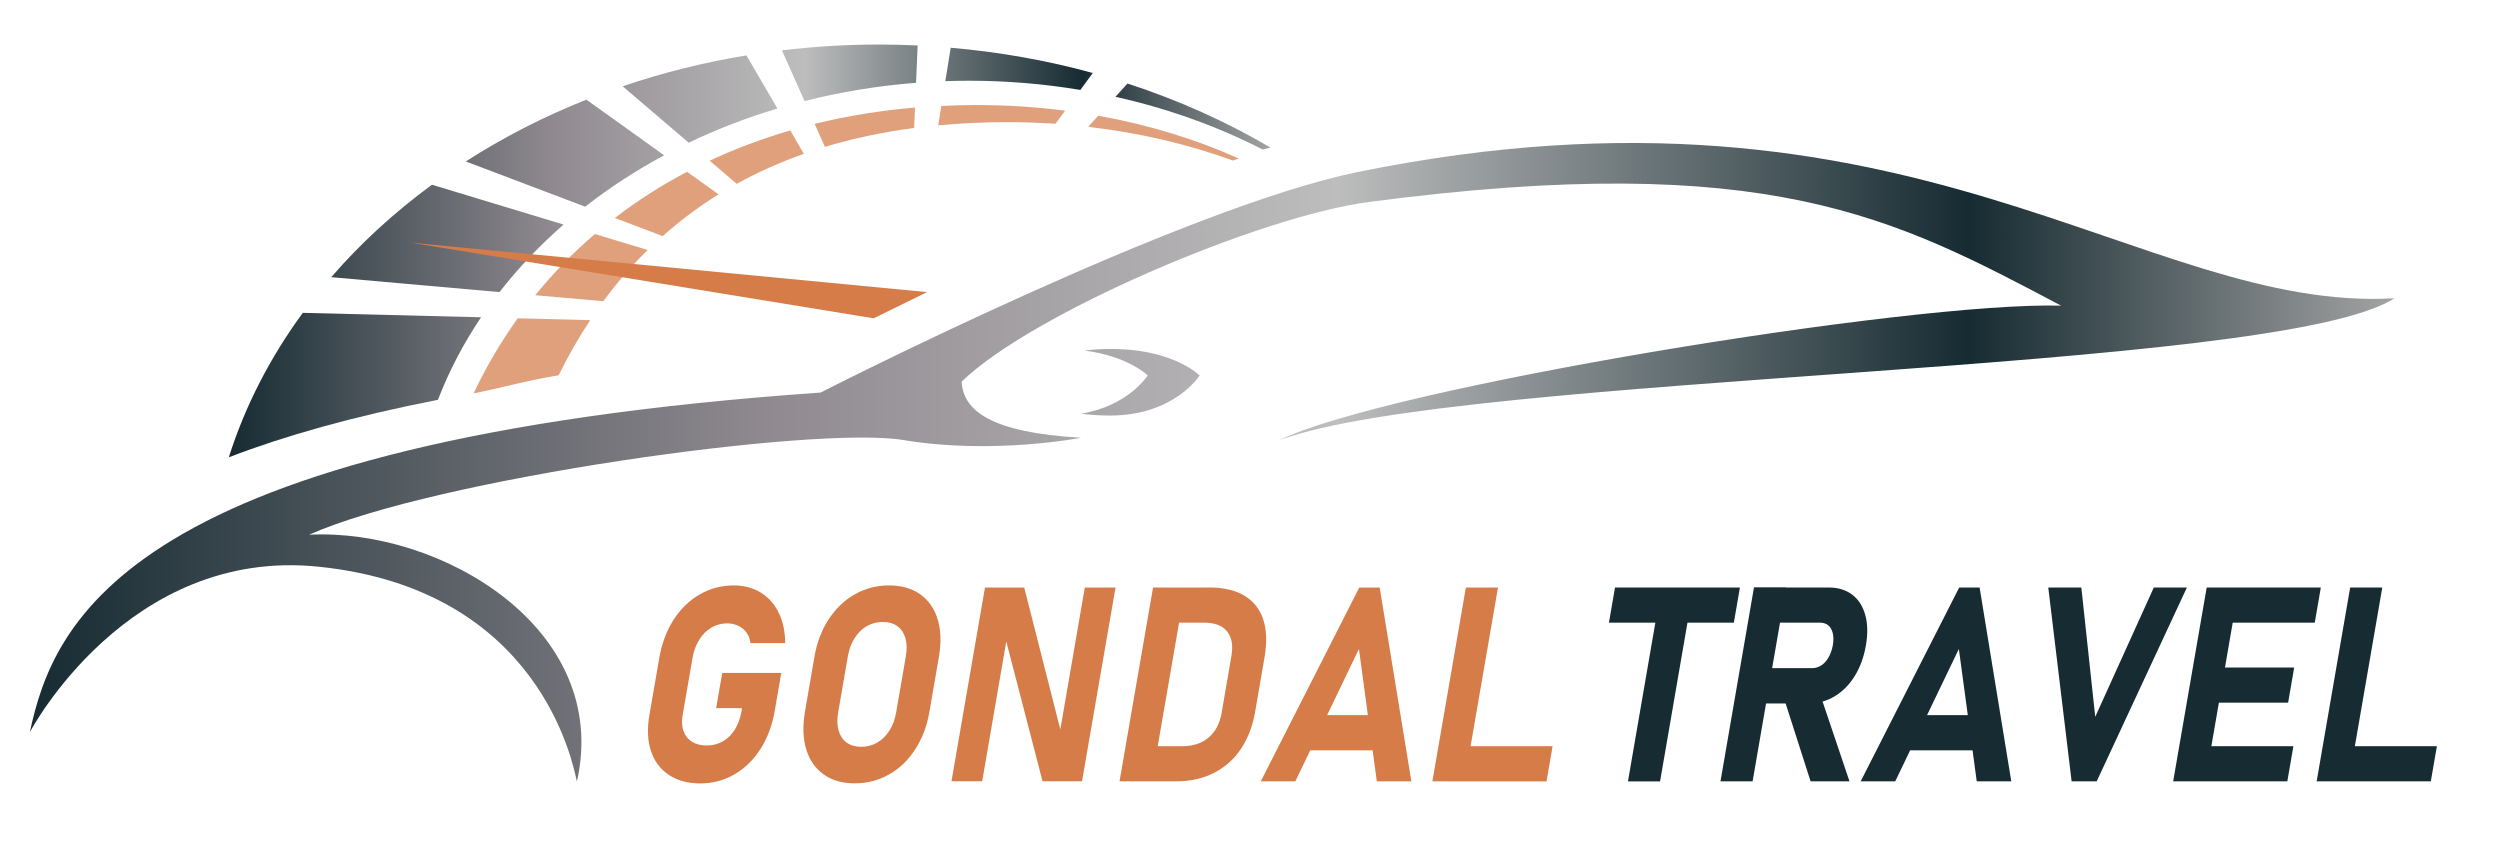 <svg xmlns="http://www.w3.org/2000/svg" xmlns:xlink="http://www.w3.org/1999/xlink" id="Layer_1" x="0px" y="0px" viewBox="0 0 288 100" style="enable-background:new 0 0 288 100;" xml:space="preserve"><style type="text/css">	.st0{fill:#D57C48;}	.st1{fill:#162B32;}	.st2{fill:url(#SVGID_1_);}	.st3{opacity:0.72;fill:#D57C48;}	.st4{fill:url(#SVGID_00000097502012270969165620000015533061015293221812_);}</style><g>	<g>		<g>			<g>				<g>					<path class="st0" d="M90,77.53l-0.75,4.36c-0.29,1.66-0.83,3.12-1.64,4.39c-0.81,1.26-1.81,2.24-3.01,2.93      c-1.2,0.69-2.51,1.04-3.93,1.04c-1.43,0-2.64-0.33-3.62-0.98c-0.98-0.65-1.67-1.57-2.06-2.76c-0.39-1.19-0.45-2.56-0.18-4.13      l1.14-6.59c0.29-1.66,0.83-3.12,1.64-4.38c0.81-1.26,1.81-2.24,3.01-2.93c1.2-0.69,2.51-1.04,3.93-1.04      c1.17,0,2.2,0.27,3.1,0.82c0.9,0.55,1.59,1.32,2.08,2.33s0.74,2.17,0.74,3.49h-4c-0.05-0.47-0.21-0.88-0.46-1.22      c-0.25-0.34-0.57-0.6-0.96-0.78c-0.39-0.18-0.81-0.27-1.26-0.27c-0.66,0-1.26,0.16-1.82,0.49c-0.56,0.33-1.02,0.79-1.4,1.4      c-0.38,0.61-0.64,1.3-0.77,2.09l-1.14,6.59c-0.12,0.7-0.09,1.31,0.1,1.84c0.19,0.53,0.51,0.94,0.98,1.23      c0.46,0.29,1.03,0.43,1.71,0.43c0.67,0,1.28-0.16,1.83-0.47c0.55-0.31,1.02-0.77,1.39-1.36c0.37-0.59,0.63-1.29,0.77-2.1      l0.06-0.37H82.5l0.7-4.06H90z"></path>					<path class="st0" d="M94.9,89.22c-0.97-0.68-1.64-1.64-2.02-2.89c-0.38-1.24-0.43-2.69-0.15-4.33l1.09-6.33      c0.28-1.64,0.83-3.08,1.64-4.32c0.81-1.24,1.81-2.21,3.02-2.89c1.2-0.68,2.51-1.02,3.94-1.02s2.62,0.34,3.58,1.02      c0.97,0.68,1.64,1.64,2.02,2.89s0.43,2.69,0.14,4.32l-1.09,6.33c-0.28,1.64-0.83,3.08-1.64,4.33s-1.81,2.21-3.02,2.89      s-2.51,1.02-3.94,1.02S95.87,89.91,94.9,89.22z M101.05,85.55c0.56-0.32,1.03-0.78,1.41-1.38c0.38-0.59,0.63-1.28,0.77-2.06      l1.13-6.54c0.13-0.78,0.12-1.46-0.06-2.06s-0.48-1.05-0.93-1.38c-0.45-0.32-1-0.48-1.67-0.48s-1.28,0.16-1.84,0.48      s-1.03,0.78-1.41,1.38s-0.63,1.28-0.77,2.06l-1.13,6.54c-0.13,0.78-0.12,1.46,0.06,2.06c0.17,0.59,0.48,1.05,0.93,1.38      c0.45,0.32,1.01,0.48,1.67,0.48S100.49,85.88,101.05,85.55z"></path>					<path class="st0" d="M113.47,67.68h4.52l4.35,17.11l-0.39,0.4l3.02-17.51h3.54L124.65,90h-4.55l-4.37-16.85l0.39-0.4L113.15,90      h-3.54L113.47,67.68z"></path>					<path class="st0" d="M132.83,67.68h3.7l-3.86,22.33h-3.7L132.83,67.68z M131.53,85.96h4.71c1.22,0,2.21-0.33,3-1      c0.78-0.67,1.28-1.61,1.49-2.83l1.13-6.57c0.21-1.22,0.04-2.16-0.51-2.83c-0.55-0.67-1.43-1-2.65-1h-4.71l0.7-4.05h4.63      c1.64,0,2.98,0.31,4.03,0.94c1.05,0.62,1.77,1.54,2.17,2.73c0.4,1.2,0.45,2.64,0.16,4.33l-1.09,6.33      c-0.28,1.61-0.81,3.01-1.6,4.21c-0.79,1.2-1.82,2.13-3.09,2.79c-1.28,0.67-2.76,1-4.44,1h-4.62L131.53,85.96z"></path>					<path class="st0" d="M156.59,67.68h2.35l3.65,22.33h-3.98l-2.06-15.25l-7.33,15.25h-3.98L156.59,67.68z M150.15,82.38h10.33      l-0.7,4.06h-10.33L150.15,82.38z"></path>					<path class="st0" d="M168.87,67.68h3.7l-3.86,22.33h-3.7L168.87,67.68z M167.36,85.96h11.5l-0.7,4.06h-11.5L167.36,85.96z"></path>				</g>			</g>		</g>	</g>	<g>		<g>			<g>				<g>					<path class="st1" d="M186.05,67.68h14.39l-0.7,4.05h-14.39L186.05,67.68z M191.08,69.51h3.7l-3.54,20.51h-3.7L191.08,69.51z"></path>					<path class="st1" d="M202.06,67.66h3.7l-3.86,22.35h-3.7L202.06,67.66z M201.93,76.97h6.83c0.38,0,0.73-0.11,1.06-0.32      c0.32-0.21,0.6-0.52,0.83-0.92c0.23-0.4,0.39-0.86,0.49-1.38c0.09-0.52,0.09-0.98,0-1.38c-0.09-0.4-0.26-0.71-0.51-0.92      c-0.25-0.21-0.57-0.32-0.96-0.32h-6.83l0.7-4.05h7.13c1.08,0,1.98,0.28,2.71,0.83c0.72,0.55,1.22,1.33,1.5,2.34      c0.28,1.01,0.3,2.18,0.07,3.51c-0.23,1.33-0.66,2.5-1.28,3.51c-0.62,1.01-1.4,1.79-2.31,2.34c-0.92,0.55-1.91,0.83-2.99,0.83      h-7.13L201.93,76.97z M205.48,80.34l4.08-0.71l3.5,10.38h-4.48L205.48,80.34z"></path>					<path class="st1" d="M225.7,67.68h2.35l3.65,22.33h-3.98l-2.06-15.25l-7.33,15.25h-3.98L225.7,67.68z M219.26,82.38h10.33      l-0.7,4.06h-10.33L219.26,82.38z"></path>					<path class="st1" d="M235.96,67.68h3.81l1.6,14.9l6.75-14.9h3.81l-10.39,22.33h-2.89L235.96,67.68z"></path>					<path class="st1" d="M254.21,67.68h3.7l-3.86,22.33h-3.7L254.21,67.68z M252.39,85.96h11.81l-0.7,4.05h-11.81L252.39,85.96z       M253.96,76.9h10.33l-0.7,4.05h-10.33L253.96,76.9z M255.55,67.68h11.81l-0.7,4.05h-11.81L255.55,67.68z"></path>					<path class="st1" d="M270.74,67.68h3.7l-3.86,22.33h-3.7L270.74,67.68z M269.23,85.96h11.5l-0.7,4.05h-11.5L269.23,85.96z"></path>				</g>			</g>		</g>	</g>	<linearGradient id="SVGID_1_" gradientUnits="userSpaceOnUse" x1="3.44" y1="53.242" x2="275.836" y2="53.242">		<stop offset="1.065558e-08" style="stop-color:#162B32"></stop>		<stop offset="0.312" style="stop-color:#908A90"></stop>		<stop offset="0.553" style="stop-color:#BDBDBD"></stop>		<stop offset="0.82" style="stop-color:#162B32"></stop>		<stop offset="1" style="stop-color:#A3A3A3"></stop>	</linearGradient>	<path class="st2" d="M3.44,84.34c2.72-12.68,11.05-33.51,91.1-39.12c0,0,41.69-21.31,61.99-25.43  c63.75-12.94,90.21,16.26,119.31,14.57c-13.4,8.69-107.4,8.57-128.41,16.33c12.38-6.06,72.75-15.96,90.01-15.48  c-19.2-10.14-33.65-18-79.69-11.95c-12.78,1.68-39.06,12.98-46.97,20.71c0.18,3.32,3.32,5.86,13.76,6.46c0,0-10.14,1.98-20.41,0.27  c-10.26-1.72-54.03,4.44-68.52,10.9c15.15-0.78,34.83,10.81,30.85,28.44c-0.48-2.17-4.32-22.12-29.7-24.75  C14.67,62.97,3.44,84.34,3.44,84.34z M128.98,40.22c-1.37-0.05-2.75,0-4.07,0.16c5.07,0.65,7.31,2.87,7.31,2.87  s-2.21,3.51-7.69,4.41c1.12,0.14,2.26,0.21,3.35,0.21c7.43,0,10.32-4.62,10.32-4.62S135.41,40.46,128.98,40.22z"></path>	<path class="st3" d="M82.78,22.39c-2.3,1.42-4.44,3.03-6.44,4.81l-5.51-2.09c2.59-1.99,5.37-3.77,8.32-5.32L82.78,22.39z   M68.53,26.96c-2.5,2.14-4.79,4.49-6.87,7.05l7.84,0.69c1.57-2.13,3.27-4.1,5.11-5.9L68.53,26.96z M91.04,15.03  c-3.24,0.94-6.34,2.11-9.29,3.48l3.12,2.67c2.42-1.34,5-2.49,7.73-3.46L91.04,15.03z M112.44,12.1c-1.35,0-2.68,0.04-4,0.1  l-0.36,2.24c2.56-0.24,5.21-0.37,7.97-0.37c1.87,0,3.72,0.07,5.54,0.19l1.11-1.51C119.38,12.32,115.95,12.1,112.44,12.1z   M59.64,36.67c-1.92,2.69-3.63,5.57-5.08,8.65c2.98-0.59,6.44-1.56,9.79-2.08c1.11-2.25,2.32-4.37,3.64-6.36L59.64,36.67z   M105.41,12.39c-4,0.34-7.86,0.97-11.56,1.88l1.18,2.65c3.22-0.97,6.65-1.7,10.28-2.18L105.41,12.39z M125.36,14.61  c5.94,0.69,11.55,2.02,16.67,3.88c0.23-0.08,0.45-0.15,0.68-0.23c-4.9-2.2-10.35-3.88-16.19-4.93L125.36,14.61z"></path>			<linearGradient id="SVGID_00000028319658804332343970000018005862630936338072_" gradientUnits="userSpaceOnUse" x1="26.361" y1="28.91" x2="146.362" y2="28.91">		<stop offset="0" style="stop-color:#162B32"></stop>		<stop offset="0.312" style="stop-color:#908A90"></stop>		<stop offset="0.553" style="stop-color:#BDBDBD"></stop>		<stop offset="0.82" style="stop-color:#162B32"></stop>		<stop offset="1" style="stop-color:#A3A3A3"></stop>	</linearGradient>	<path style="fill:url(#SVGID_00000028319658804332343970000018005862630936338072_);" d="M89.56,12.5  c-3.57,1.07-6.99,2.39-10.22,3.94l-7.61-6.5c4.55-1.55,9.32-2.75,14.26-3.56L89.56,12.5z M67.41,23.81c2.8-2.19,5.85-4.17,9.1-5.92  l-8.96-6.41c-4.95,1.97-9.6,4.36-13.89,7.12L67.41,23.81z M57.54,33.65c2.16-2.78,4.64-5.38,7.38-7.78l-15.16-4.59  c-4.33,3.18-8.23,6.75-11.6,10.65L57.54,33.65z M129.89,9.62l-1.39,1.53c6.06,1.35,11.76,3.41,16.96,6.07  c0.3-0.08,0.6-0.15,0.9-0.22C141.29,14.02,135.77,11.54,129.89,9.62z M109.52,5.5l-0.62,3.85c0.9-0.03,1.81-0.05,2.72-0.05  c4.4,0,8.69,0.37,12.84,1.06l1.43-1.95C120.65,6.97,115.18,5.99,109.52,5.5z M92.68,11.64c4.12-1.04,8.42-1.76,12.85-2.1l0.18-4.3  c-1.46-0.07-2.92-0.11-4.4-0.11c-3.81,0-7.56,0.23-11.23,0.67L92.68,11.64z M34.88,36.04c-3.75,5.12-6.64,10.71-8.52,16.64  c6.39-2.46,14.3-4.71,24.09-6.62c1.28-3.32,2.95-6.51,4.97-9.51L34.88,36.04z"></path>	<polygon class="st0" points="106.8,33.65 100.64,36.67 47.27,27.95  "></polygon></g></svg>